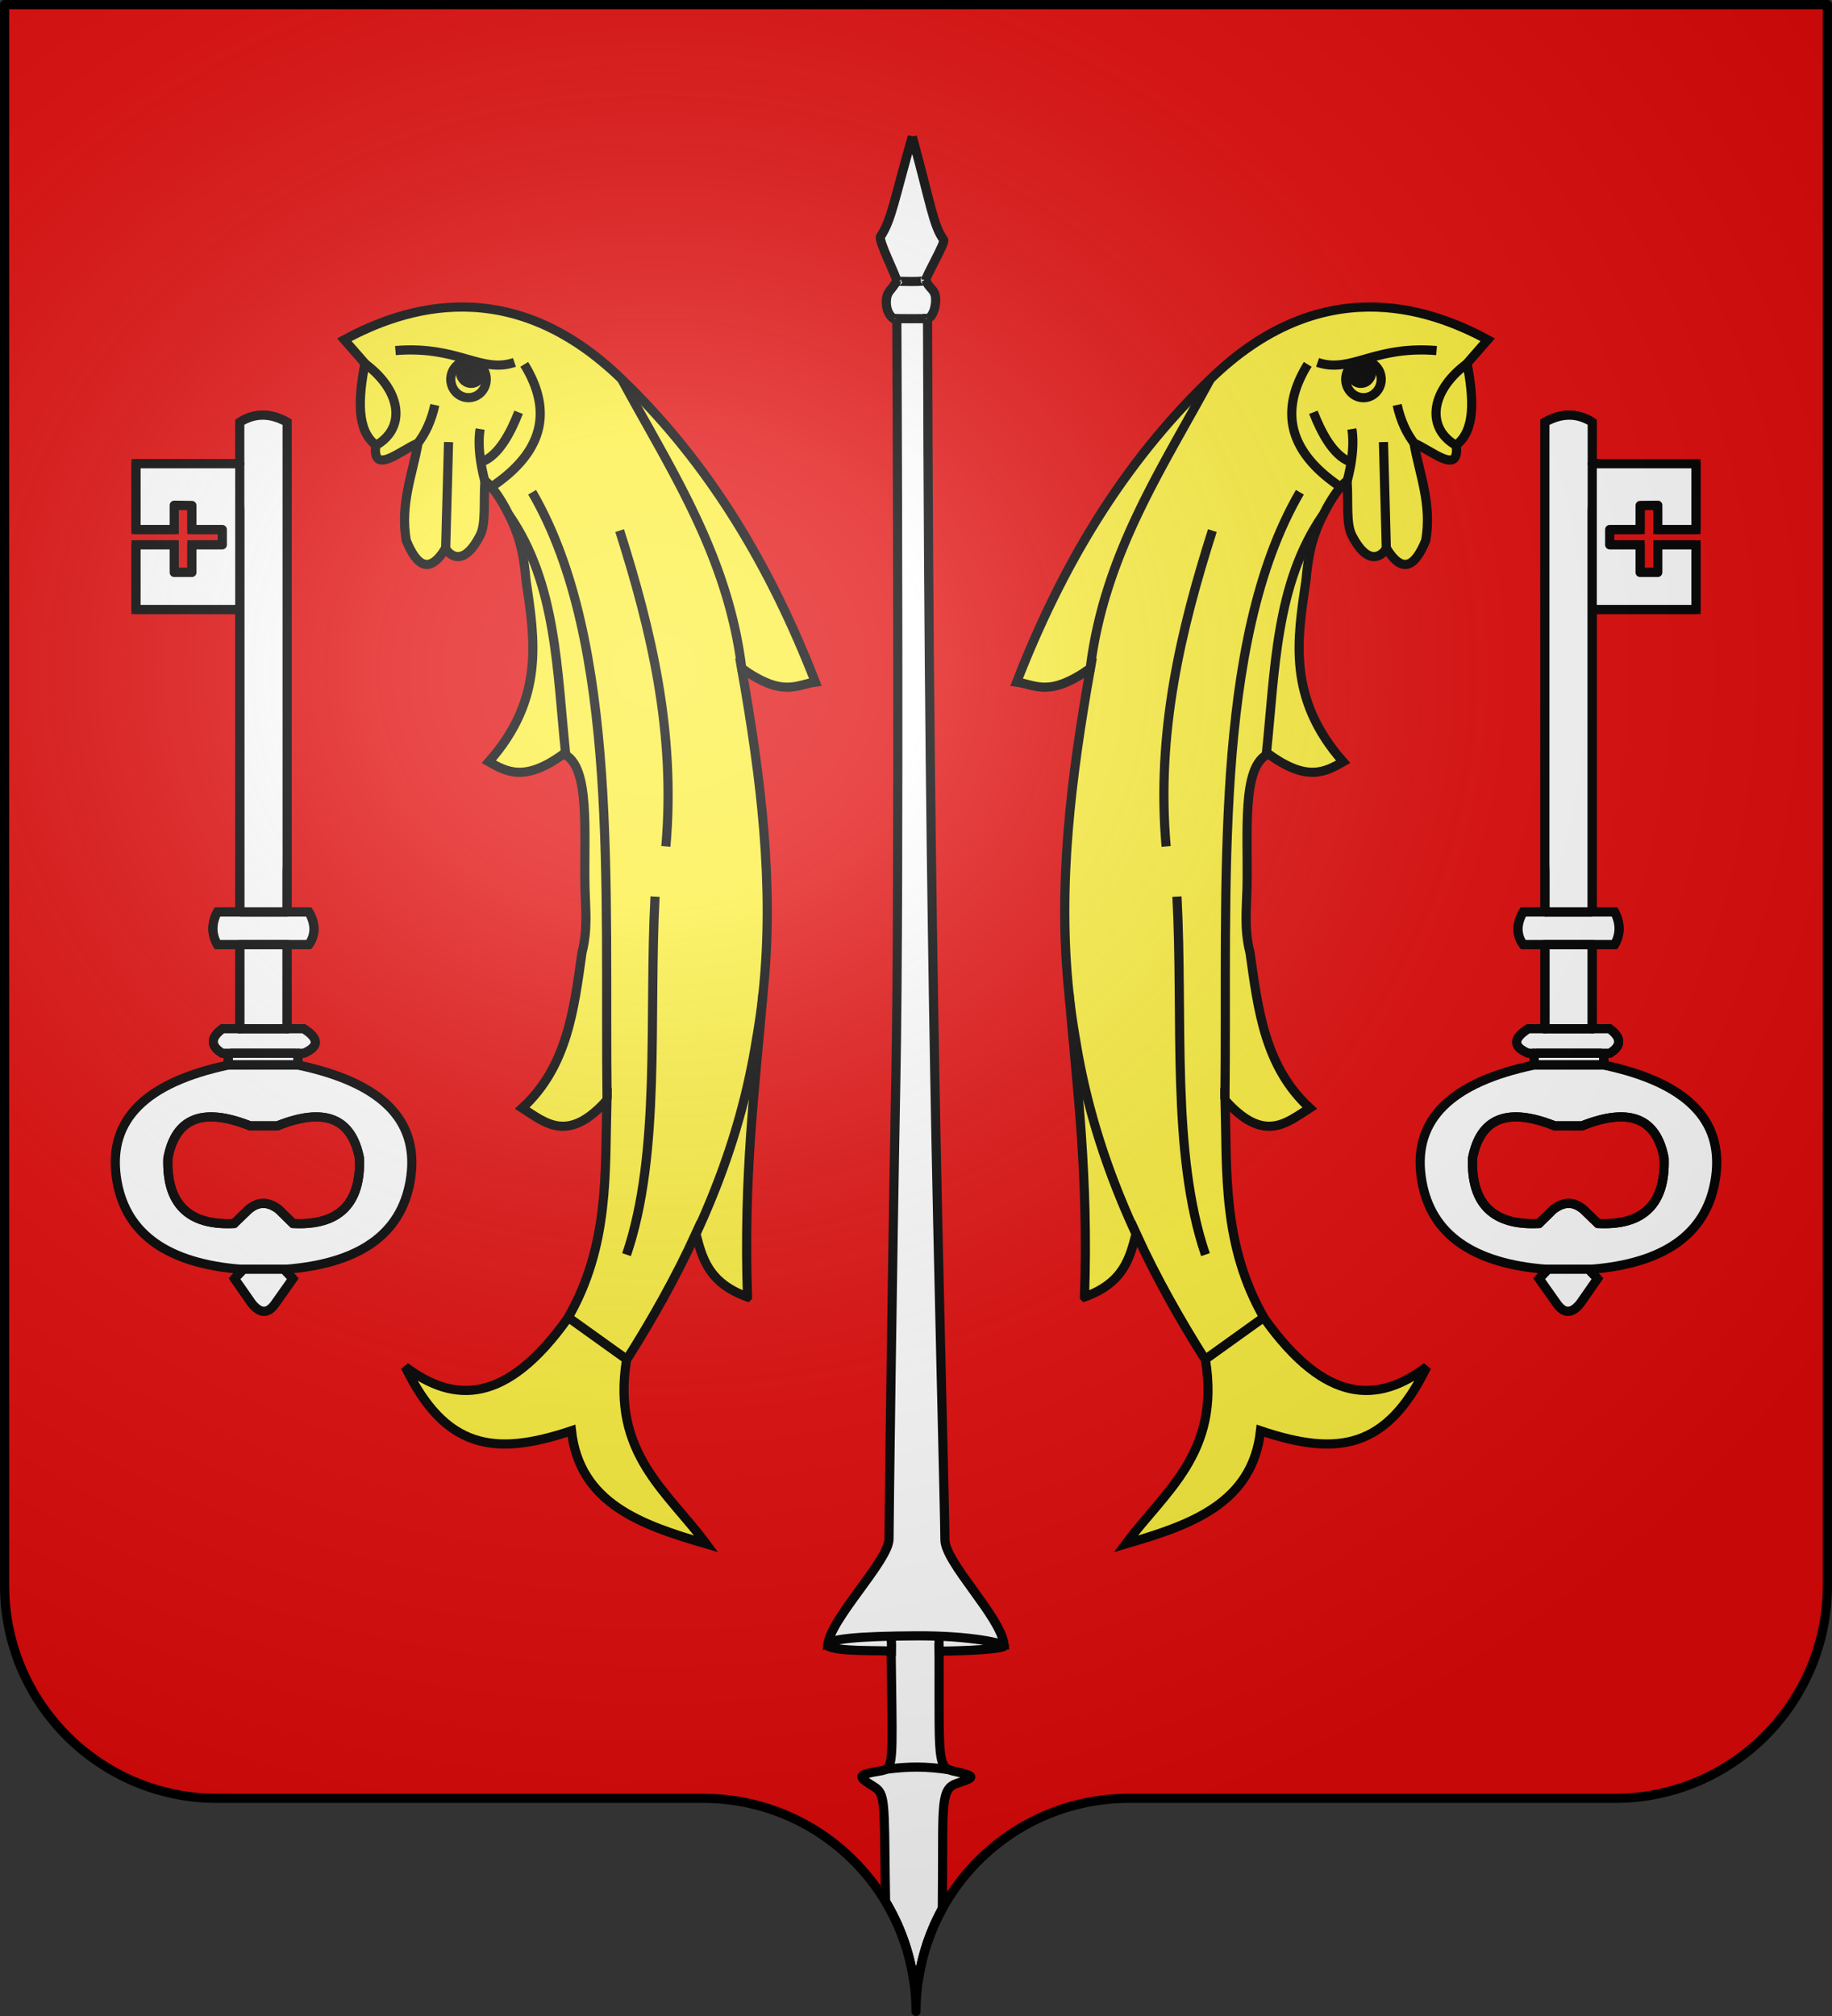 <svg xmlns="http://www.w3.org/2000/svg" xmlns:xlink="http://www.w3.org/1999/xlink" width="600" height="660" version="1.0"><rect width="100%" height="100%" fill="#333333" stroke="none"/><defs><linearGradient id="b"><stop offset="0" style="stop-color:white;stop-opacity:.314"/><stop offset=".19" style="stop-color:white;stop-opacity:.251"/><stop offset=".6" style="stop-color:#6b6b6b;stop-opacity:.125"/><stop offset="1" style="stop-color:black;stop-opacity:.125"/></linearGradient><linearGradient id="a"><stop offset="0" style="stop-color:#fd0000;stop-opacity:1"/><stop offset=".5" style="stop-color:#e77275;stop-opacity:.659"/><stop offset="1" style="stop-color:black;stop-opacity:.323"/></linearGradient><linearGradient id="c"><stop offset="0" style="stop-color:#d3e2f4;stop-opacity:1"/><stop offset="1" style="stop-color:#d3e2f4;stop-opacity:0"/></linearGradient><linearGradient id="d"><stop offset="0" style="stop-color:white;stop-opacity:.314"/><stop offset=".19" style="stop-color:white;stop-opacity:.251"/><stop offset=".6" style="stop-color:#6b6b6b;stop-opacity:.125"/><stop offset="1" style="stop-color:black;stop-opacity:.125"/></linearGradient><linearGradient id="e"><stop offset="0" style="stop-color:white;stop-opacity:.314"/><stop offset=".19" style="stop-color:white;stop-opacity:.251"/><stop offset=".6" style="stop-color:#6b6b6b;stop-opacity:.125"/><stop offset="1" style="stop-color:black;stop-opacity:.125"/></linearGradient><linearGradient id="f"><stop offset="0" style="stop-color:white;stop-opacity:.314"/><stop offset=".19" style="stop-color:white;stop-opacity:.251"/><stop offset=".6" style="stop-color:#6b6b6b;stop-opacity:.125"/><stop offset="1" style="stop-color:black;stop-opacity:.125"/></linearGradient><radialGradient xlink:href="#d" id="g" cx="285.186" cy="200.448" r="300" fx="285.186" fy="200.448" gradientTransform="matrix(1.551 0 0 1.35 -152.894 151.099)" gradientUnits="userSpaceOnUse"/></defs><g style="display:inline"><g style="fill:#e20909"><g style="fill:#e20909;stroke:none;display:inline"><path d="M375 860.862c0-38.504 31.203-69.753 69.65-69.753h159.2c38.447 0 69.65-31.25 69.65-69.754V203.862h-597v517.493c0 38.504 31.203 69.754 69.65 69.754h159.2c38.447 0 69.65 31.25 69.65 69.753z" style="fill:#e20909;fill-opacity:1;fill-rule:nonzero;stroke:none;display:inline" transform="translate(-75 -202.362)"/></g></g></g><g style="display:inline"><path d="M298.781 44.75c-6.04 21.127-6.74 27.066-10.375 32.656-.956 1.081 5.281 13.23 5.281 14.563-1.666 3.205-3.265 3.156-3.406 6.687-.141 3.532 1.865 5.97 3.438 5.969 0 0 .915 183.487-.313 248.156-1.228 64.668-2.228 144.037-2.25 151.063-.022 7-19.183 26.06-20 34.562 1.13-.164 10.594-1.437 10.594-1.437l10.062.218.282 21.782c.237 19.43-.05 20.178-3.844 20.812-7.46 1.247-7.698 1.655-2.063 5.125 3.786 2.331 3.391 4.675 3.75 31.75l.094 5.875c4.685 7.777 7.866 16.541 9.219 25.907l.5.218 1.031-.437c1.235-8.364 3.918-16.253 7.844-23.375l.062-8.938c.143-25.563-.553-30.298 4.719-32.062 5.475-1.833 6.802-2.295-.625-3.907-4.79-1.039-5.216-1.983-5.219-21.937v-21.125h10.5l10.75 1.438c-1.094-9.1-19.349-26.745-19.343-34.313.01-7.346-2.23-90.305-3.313-151.875-1.084-61.57-2.07-131.588-2.375-247.875 1.053-.001 2.685-2.542 2.656-6.156-.029-3.592-2.087-3.262-3.218-6.406 0-1.282 6.512-12.293 5.843-13.188-3.437-4.597-4.334-12.167-10.281-33.75z" style="fill:#fff;fill-opacity:1;stroke:#000;stroke-width:3;stroke-miterlimit:4;stroke-opacity:1;stroke-dasharray:none"/><path d="M310.914 579.38c-7.744-1.136-13.057-1.13-20.801-.153M307.508 536.15c.034.02-.02 2.742.096 4.395 7.553-.002 21.19-.629 21.332-1.73.116-.644-10.494-3.394-29.01-3.272-18.516.123-29.69.96-28.815 3.29 2.866 1.95 16.867 1.398 20.82 1.727.022-1.268.142-2.357-.134-4.657M302.584 91.557s2.236.595-4.173.596c-6.41.001-3.794-.296-3.794-.296M303.796 104.232s1.19.101-5.218.102c-6.41.001-5.876-.123-5.876-.123" style="fill:#fff;fill-opacity:1;fill-rule:evenodd;stroke:#000;stroke-width:3;stroke-linecap:butt;stroke-linejoin:miter;stroke-miterlimit:4;stroke-opacity:1;stroke-dasharray:none"/><g style="display:inline"><g style="fill:#fff;stroke:#000;stroke-width:3.884;stroke-miterlimit:4;stroke-dasharray:none"><path d="M489.6 293.6V501.3h20.1V293.6c-7.1-4-13.8-4-20.1 0zM461.8 339.1v-10.3l7.5.1v10.2h12.9v6.5h-12.9v11.7h-7.5v-11.7h-16.2V373h44v-61.8h-44v27.9h16.2zM480.1 501.3c-2.5 4.8-2.5 9.4 0 13.8h38.8c2.899-4.1 2.899-8.699 0-13.8h-38.8zM509.7 515.1h-20.1v35.7h20.1v-35.7zM516.7 561.2c6.6-2.8 6.6-6.2 0-10.4h-34.4c-5.2 3.8-5.2 7.3-.1 10.4h34.5zM514.3 566.2v-5h-29.6v5h29.6z" style="fill:#fff;stroke:#000;stroke-width:3.884;stroke-miterlimit:4;stroke-dasharray:none" transform="translate(-299.448 -88.433) scale(.772)"/><path d="M437.2 613.4c3.1 23.1 20 36.199 50.5 39.199 1.1.101 2.3.2 3.5.2h17.1c1.101 0 2.3-.1 3.3-.2 30.7-3 47.5-16.1 50.601-39.199 3.2-24.101-12.7-39.801-47.9-47.2h-29.6C449.8 573.6 434 589.3 437.2 613.4zM494 592h11.5c20-8 31.6-3.4 34.9 13.8.6 19.3-8.801 28.601-28.2 27.601l-6-5.9c-4.5-3.5-8.8-3.5-12.9 0l-6.1 5.9c-19.3 1-28.7-8.301-28.1-27.601 3.2-17.2 14.8-21.8 34.9-13.8zM508.3 652.8h-17.1l-3.8 4 7.4 10.601c3.5 4.3 6.8 4.3 9.8 0l7.5-10.601-3.8-4z" style="fill:#fff;stroke:#000;stroke-width:3.884;stroke-miterlimit:4;stroke-dasharray:none" transform="translate(-299.448 -88.433) scale(.772)"/><path d="M509.7 501.3V293.6c-7.101-4-13.8-4-20.1 0v17.6" style="fill:#fff;stroke:#000;stroke-width:3.884;stroke-linecap:round;stroke-linejoin:round;stroke-miterlimit:4;stroke-dasharray:none" transform="translate(-299.448 -88.433) scale(.772)"/><path d="M489.6 311.2h-44v27.9h16.2v-10.3l7.5.1v10.2h12.9v6.5h-12.9v11.7h-7.5v-11.7h-16.2V373h42.9M489.6 311.2V501.3M489.6 501.3h-9.5c-2.5 4.8-2.5 9.4 0 13.8h9.5M509.7 501.3h-20.1M509.7 515.1h-20.1M509.7 515.1h9.2c2.899-4.1 2.899-8.699 0-13.8h-9.2M514.3 561.2h2.4c6.6-2.8 6.6-6.2 0-10.4h-7M514.3 566.2v-5M509.7 550.8h-20.1" style="fill:#fff;stroke:#000;stroke-width:3.884;stroke-linecap:round;stroke-linejoin:round;stroke-miterlimit:4;stroke-dasharray:none" transform="translate(-299.448 -88.433) scale(.772)"/><path d="M505.5 592c20-8 31.6-3.4 34.9 13.8.6 19.3-8.801 28.601-28.2 27.601l-6-5.9c-4.5-3.5-8.8-3.5-12.9 0l-6.1 5.9c-19.3 1-28.7-8.301-28.1-27.601 3.2-17.2 14.8-21.8 34.9-13.8h11.5" style="fill:none;stroke:#000;stroke-width:3.884;stroke-linecap:round;stroke-linejoin:round;stroke-miterlimit:4;stroke-dasharray:none" transform="translate(-299.448 -88.433) scale(.772)"/><path d="M489.6 550.8h-7.3c-5.2 3.8-5.2 7.3-.1 10.4h2.5M484.7 561.2v5M508.3 652.8h-17.1M491.2 652.8l-3.8 4 7.4 10.601c3.5 4.3 6.8 4.3 9.8 0l7.5-10.601-3.8-4M484.7 561.2h29.6M514.3 566.2h-29.6M509.7 550.8v-35.7M489.6 515.1v35.7" style="fill:#fff;stroke:#000;stroke-width:3.884;stroke-linecap:round;stroke-linejoin:round;stroke-miterlimit:4;stroke-dasharray:none" transform="translate(-299.448 -88.433) scale(.772)"/></g><g style="fill:#fff;stroke:#000;stroke-width:3.884;stroke-miterlimit:4;stroke-dasharray:none"><path d="M489.6 293.6V501.3h20.1V293.6c-7.1-4-13.8-4-20.1 0zM461.8 339.1v-10.3l7.5.1v10.2h12.9v6.5h-12.9v11.7h-7.5v-11.7h-16.2V373h44v-61.8h-44v27.9h16.2zM480.1 501.3c-2.5 4.8-2.5 9.4 0 13.8h38.8c2.899-4.1 2.899-8.699 0-13.8h-38.8zM509.7 515.1h-20.1v35.7h20.1v-35.7zM516.7 561.2c6.6-2.8 6.6-6.2 0-10.4h-34.4c-5.2 3.8-5.2 7.3-.1 10.4h34.5zM514.3 566.2v-5h-29.6v5h29.6z" style="fill:#fff;stroke:#000;stroke-width:3.884;stroke-miterlimit:4;stroke-dasharray:none" transform="matrix(-.772 0 0 .772 899.448 -88.433)"/><path d="M437.2 613.4c3.1 23.1 20 36.199 50.5 39.199 1.1.101 2.3.2 3.5.2h17.1c1.101 0 2.3-.1 3.3-.2 30.7-3 47.5-16.1 50.601-39.199 3.2-24.101-12.7-39.801-47.9-47.2h-29.6C449.8 573.6 434 589.3 437.2 613.4zM494 592h11.5c20-8 31.6-3.4 34.9 13.8.6 19.3-8.801 28.601-28.2 27.601l-6-5.9c-4.5-3.5-8.8-3.5-12.9 0l-6.1 5.9c-19.3 1-28.7-8.301-28.1-27.601 3.2-17.2 14.8-21.8 34.9-13.8zM508.3 652.8h-17.1l-3.8 4 7.4 10.601c3.5 4.3 6.8 4.3 9.8 0l7.5-10.601-3.8-4z" style="fill:#fff;stroke:#000;stroke-width:3.884;stroke-miterlimit:4;stroke-dasharray:none" transform="matrix(-.772 0 0 .772 899.448 -88.433)"/><path d="M509.7 501.3V293.6c-7.101-4-13.8-4-20.1 0v17.6" style="fill:#fff;stroke:#000;stroke-width:3.884;stroke-linecap:round;stroke-linejoin:round;stroke-miterlimit:4;stroke-dasharray:none" transform="matrix(-.772 0 0 .772 899.448 -88.433)"/><path d="M489.6 311.2h-44v27.9h16.2v-10.3l7.5.1v10.2h12.9v6.5h-12.9v11.7h-7.5v-11.7h-16.2V373h42.9M489.6 311.2V501.3M489.6 501.3h-9.5c-2.5 4.8-2.5 9.4 0 13.8h9.5M509.7 501.3h-20.1M509.7 515.1h-20.1M509.7 515.1h9.2c2.899-4.1 2.899-8.699 0-13.8h-9.2M514.3 561.2h2.4c6.6-2.8 6.6-6.2 0-10.4h-7M514.3 566.2v-5M509.7 550.8h-20.1" style="fill:#fff;stroke:#000;stroke-width:3.884;stroke-linecap:round;stroke-linejoin:round;stroke-miterlimit:4;stroke-dasharray:none" transform="matrix(-.772 0 0 .772 899.448 -88.433)"/><path d="M505.5 592c20-8 31.6-3.4 34.9 13.8.6 19.3-8.801 28.601-28.2 27.601l-6-5.9c-4.5-3.5-8.8-3.5-12.9 0l-6.1 5.9c-19.3 1-28.7-8.301-28.1-27.601 3.2-17.2 14.8-21.8 34.9-13.8h11.5" style="fill:none;stroke:#000;stroke-width:3.884;stroke-linecap:round;stroke-linejoin:round;stroke-miterlimit:4;stroke-dasharray:none" transform="matrix(-.772 0 0 .772 899.448 -88.433)"/><path d="M489.6 550.8h-7.3c-5.2 3.8-5.2 7.3-.1 10.4h2.5M484.7 561.2v5M508.3 652.8h-17.1M491.2 652.8l-3.8 4 7.4 10.601c3.5 4.3 6.8 4.3 9.8 0l7.5-10.601-3.8-4M484.7 561.2h29.6M514.3 566.2h-29.6M509.7 550.8v-35.7M489.6 515.1v35.7" style="fill:#fff;stroke:#000;stroke-width:3.884;stroke-linecap:round;stroke-linejoin:round;stroke-miterlimit:4;stroke-dasharray:none" transform="matrix(-.772 0 0 .772 899.448 -88.433)"/></g></g><g style="stroke:#000;stroke-width:2.087"><g style="stroke:#000;stroke-width:5.146"><path d="M4846.996 208.115c22.163-7.913 25.508-22.207 29.002-35.582 11.313 24.759 24.567 48.165 38.947 70.937 8.508 52.593-23.142 73.98-44.747 103.304 36.352-10.558 71.112-22.635 75.683-63.53 43.761 14.717 71.097 9.959 93.36-35.907-27.238 20.545-56.578 21.327-91.15-27.069-23.646-40.88-21.047-81.76-22.097-122.639 21.782 24.267 34.275 12.923 47.508 4.42-25.332-23.301-29.04-55.506-33.543-87.384-3.35-12.988-1.956-24.351-1.668-36.319.695-30.456-3.269-68.515 12.01-75.171 21.64 15.809 31.854 10.193 41.984 4.42-31.465-35.64-25.783-68.803-20.855-102.016 1.09-12.562 3.002-22.617 8.005-33.361 5.02-10.738 10.04-18.268 15.06-22.618.824 11.793-.692 24.4 2.762 30.936 10.46 20.272 18.754 8.671 19.335 7.182 8.976 14.638 16.06 10.348 22.097-4.42 3.501-20.514-3.462-36.843-6.63-54.69 10.104 4.254 25.838 18.517 23.755 1.105 10.79-8.272 9.89-25.896 6.077-45.852l11.6-13.258c-33.823-18.343-93.898-38.039-155.784 22.097-49.904 47.898-83.925 106.073-108.828 170.148 10.981 1.509 18.006 8.733 41.432-7.734-10.767 60.829-18.547 121.658-12.02 182.67 4.577 53.748 11.001 101.676 8.705 170.33z" style="fill:#fcef3c;stroke:#000;stroke-width:5.146;stroke-linecap:butt;stroke-linejoin:miter;stroke-opacity:1" transform="matrix(.583 0 0 .583 -2470.61 303.269)"/><path d="M4838.279 37.601a378.65 378.65 0 0 0 3.746 26.33c6.268 39.132 18.278 75.034 33.95 108.877M4917.707-307.3c-27.5 50.909-60.102 99.226-67.692 164.07M5044.765-323.32c-35.237-2.906-48.156 13.022-66.844 6.629M4972.397-315.586c-16.201 26.3-10.424 48.939 17.125 67.948M4997.19-279.26c1.556 9.569-.414 20.894-2.843 29.965M5014.934-271.945l1.605 59.51" style="fill:none;stroke:#000;stroke-width:5.146;stroke-linecap:butt;stroke-linejoin:miter;stroke-opacity:1" transform="matrix(.583 0 0 .583 -2470.61 303.269)"/><path d="M4975.564-288.673c4.433 11.333 11.096 24.248 20.693 27.844m26.38-31.967c1.952 8.917 5.324 16.13 9.88 21.923M5061.338-315.586c-20.664 15.57-22.38 36.622-4.867 45.903M4918.811-222.226c-17.76 55.98-31.53 113.33-25.963 177.329M4980.983-231.065c-26.873 38.746-26.893 87.596-31.893 134.792" style="fill:none;stroke:#000;stroke-width:5.146;stroke-linecap:butt;stroke-linejoin:miter;stroke-opacity:1" transform="matrix(.583 0 0 .583 -2470.61 303.269)"/><path d="M4967.978-243.77c-49.244 84.635-40.631 223.242-42.095 340.894M4914.944 184.36c-19.458-57.062-12.385-132.852-16.02-201.083M4914.392 243.47l33.146-23.754" style="fill:none;stroke:#000;stroke-width:5.146;stroke-linecap:butt;stroke-linejoin:miter;stroke-opacity:1" transform="matrix(.583 0 0 .583 -2470.61 303.269)"/><path d="M4994.237-310.389c1.699-5.431 7.318-8.405 12.55-6.64 5.233 1.763 8.097 7.596 6.398 13.027-1.697 5.425-7.305 8.4-12.542 6.644-5.24-1.766-8.105-7.599-6.406-13.03z" style="fill:none;stroke:#000;stroke-width:5.146;stroke-miterlimit:4;stroke-opacity:1" transform="matrix(.583 0 0 .583 -2470.61 303.269)"/><path d="M4996.534-313.072c1.027-3.28 4.42-5.077 7.58-4.012 3.162 1.066 4.892 4.589 3.865 7.87-1.025 3.277-4.412 5.073-7.575 4.013-3.166-1.067-4.896-4.59-3.87-7.871z" style="fill:#000;stroke:#000;stroke-width:5.146;stroke-miterlimit:4;stroke-opacity:1" transform="matrix(.583 0 0 .583 -2470.61 303.269)"/></g></g><g style="stroke:#000;stroke-width:2.087"><g style="stroke:#000;stroke-width:5.146"><path d="M4846.996 208.115c22.163-7.913 25.508-22.207 29.002-35.582 11.313 24.759 24.567 48.165 38.947 70.937 8.508 52.593-23.142 73.98-44.747 103.304 36.352-10.558 71.112-22.635 75.683-63.53 43.761 14.717 71.097 9.959 93.36-35.907-27.238 20.545-56.578 21.327-91.15-27.069-23.646-40.88-21.047-81.76-22.097-122.639 21.782 24.267 34.275 12.923 47.508 4.42-25.332-23.301-29.04-55.506-33.543-87.384-3.35-12.988-1.956-24.351-1.668-36.319.695-30.456-3.269-68.515 12.01-75.171 21.64 15.809 31.854 10.193 41.984 4.42-31.465-35.64-25.783-68.803-20.855-102.016 1.09-12.562 3.002-22.617 8.005-33.361 5.02-10.738 10.04-18.268 15.06-22.618.824 11.793-.692 24.4 2.762 30.936 10.46 20.272 18.754 8.671 19.335 7.182 8.976 14.638 16.06 10.348 22.097-4.42 3.501-20.514-3.462-36.843-6.63-54.69 10.104 4.254 25.838 18.517 23.755 1.105 10.79-8.272 9.89-25.896 6.077-45.852l11.6-13.258c-33.823-18.343-93.898-38.039-155.784 22.097-49.904 47.898-83.925 106.073-108.828 170.148 10.981 1.509 18.006 8.733 41.432-7.734-10.767 60.829-18.547 121.658-12.02 182.67 4.577 53.748 11.001 101.676 8.705 170.33z" style="fill:#fcef3c;stroke:#000;stroke-width:5.146;stroke-linecap:butt;stroke-linejoin:miter;stroke-opacity:1" transform="matrix(-.583 0 0 .583 3070.61 303.269)"/><path d="M4838.279 37.601a378.65 378.65 0 0 0 3.746 26.33c6.268 39.132 18.278 75.034 33.95 108.877M4917.707-307.3c-27.5 50.909-60.102 99.226-67.692 164.07M5044.765-323.32c-35.237-2.906-48.156 13.022-66.844 6.629M4972.397-315.586c-16.201 26.3-10.424 48.939 17.125 67.948M4997.19-279.26c1.556 9.569-.414 20.894-2.843 29.965M5014.934-271.945l1.605 59.51" style="fill:none;stroke:#000;stroke-width:5.146;stroke-linecap:butt;stroke-linejoin:miter;stroke-opacity:1" transform="matrix(-.583 0 0 .583 3070.61 303.269)"/><path d="M4975.564-288.673c4.433 11.333 11.096 24.248 20.693 27.844m26.38-31.967c1.952 8.917 5.324 16.13 9.88 21.923M5061.338-315.586c-20.664 15.57-22.38 36.622-4.867 45.903M4918.811-222.226c-17.76 55.98-31.53 113.33-25.963 177.329M4980.983-231.065c-26.873 38.746-26.893 87.596-31.893 134.792" style="fill:none;stroke:#000;stroke-width:5.146;stroke-linecap:butt;stroke-linejoin:miter;stroke-opacity:1" transform="matrix(-.583 0 0 .583 3070.61 303.269)"/><path d="M4967.978-243.77c-49.244 84.635-40.631 223.242-42.095 340.894M4914.944 184.36c-19.458-57.062-12.385-132.852-16.02-201.083M4914.392 243.47l33.146-23.754" style="fill:none;stroke:#000;stroke-width:5.146;stroke-linecap:butt;stroke-linejoin:miter;stroke-opacity:1" transform="matrix(-.583 0 0 .583 3070.61 303.269)"/><path d="M4994.237-310.389c1.699-5.431 7.318-8.405 12.55-6.64 5.233 1.763 8.097 7.596 6.398 13.027-1.697 5.425-7.305 8.4-12.542 6.644-5.24-1.766-8.105-7.599-6.406-13.03z" style="fill:none;stroke:#000;stroke-width:5.146;stroke-miterlimit:4;stroke-opacity:1" transform="matrix(-.583 0 0 .583 3070.61 303.269)"/><path d="M4996.534-313.072c1.027-3.28 4.42-5.077 7.58-4.012 3.162 1.066 4.892 4.589 3.865 7.87-1.025 3.277-4.412 5.073-7.575 4.013-3.166-1.067-4.896-4.59-3.87-7.871z" style="fill:#000;stroke:#000;stroke-width:5.146;stroke-miterlimit:4;stroke-opacity:1" transform="matrix(-.583 0 0 .583 3070.61 303.269)"/></g></g></g><g style="display:inline"><path d="M76.5 203.862v517.491c0 38.505 31.203 69.755 69.65 69.755h159.2c38.447 0 69.65 31.25 69.65 69.754 0-38.504 31.203-69.754 69.65-69.754h159.2c38.447 0 69.65-31.25 69.65-69.755v-517.49h-597z" style="fill:url(#g);fill-opacity:1;fill-rule:evenodd;stroke:none;display:inline" transform="translate(-75 -202.362)"/></g><path d="M375 860.862c0-38.504 31.203-69.753 69.65-69.753h159.2c38.447 0 69.65-31.25 69.65-69.754V203.862h-597v517.493c0 38.504 31.203 69.754 69.65 69.754h159.2c38.447 0 69.65 31.25 69.65 69.753z" style="fill:none;stroke:#000;stroke-width:3;stroke-linecap:round;stroke-linejoin:round;stroke-miterlimit:4;stroke-opacity:1;stroke-dasharray:none;stroke-dashoffset:0;display:inline" transform="translate(-75 -202.362)"/></svg>